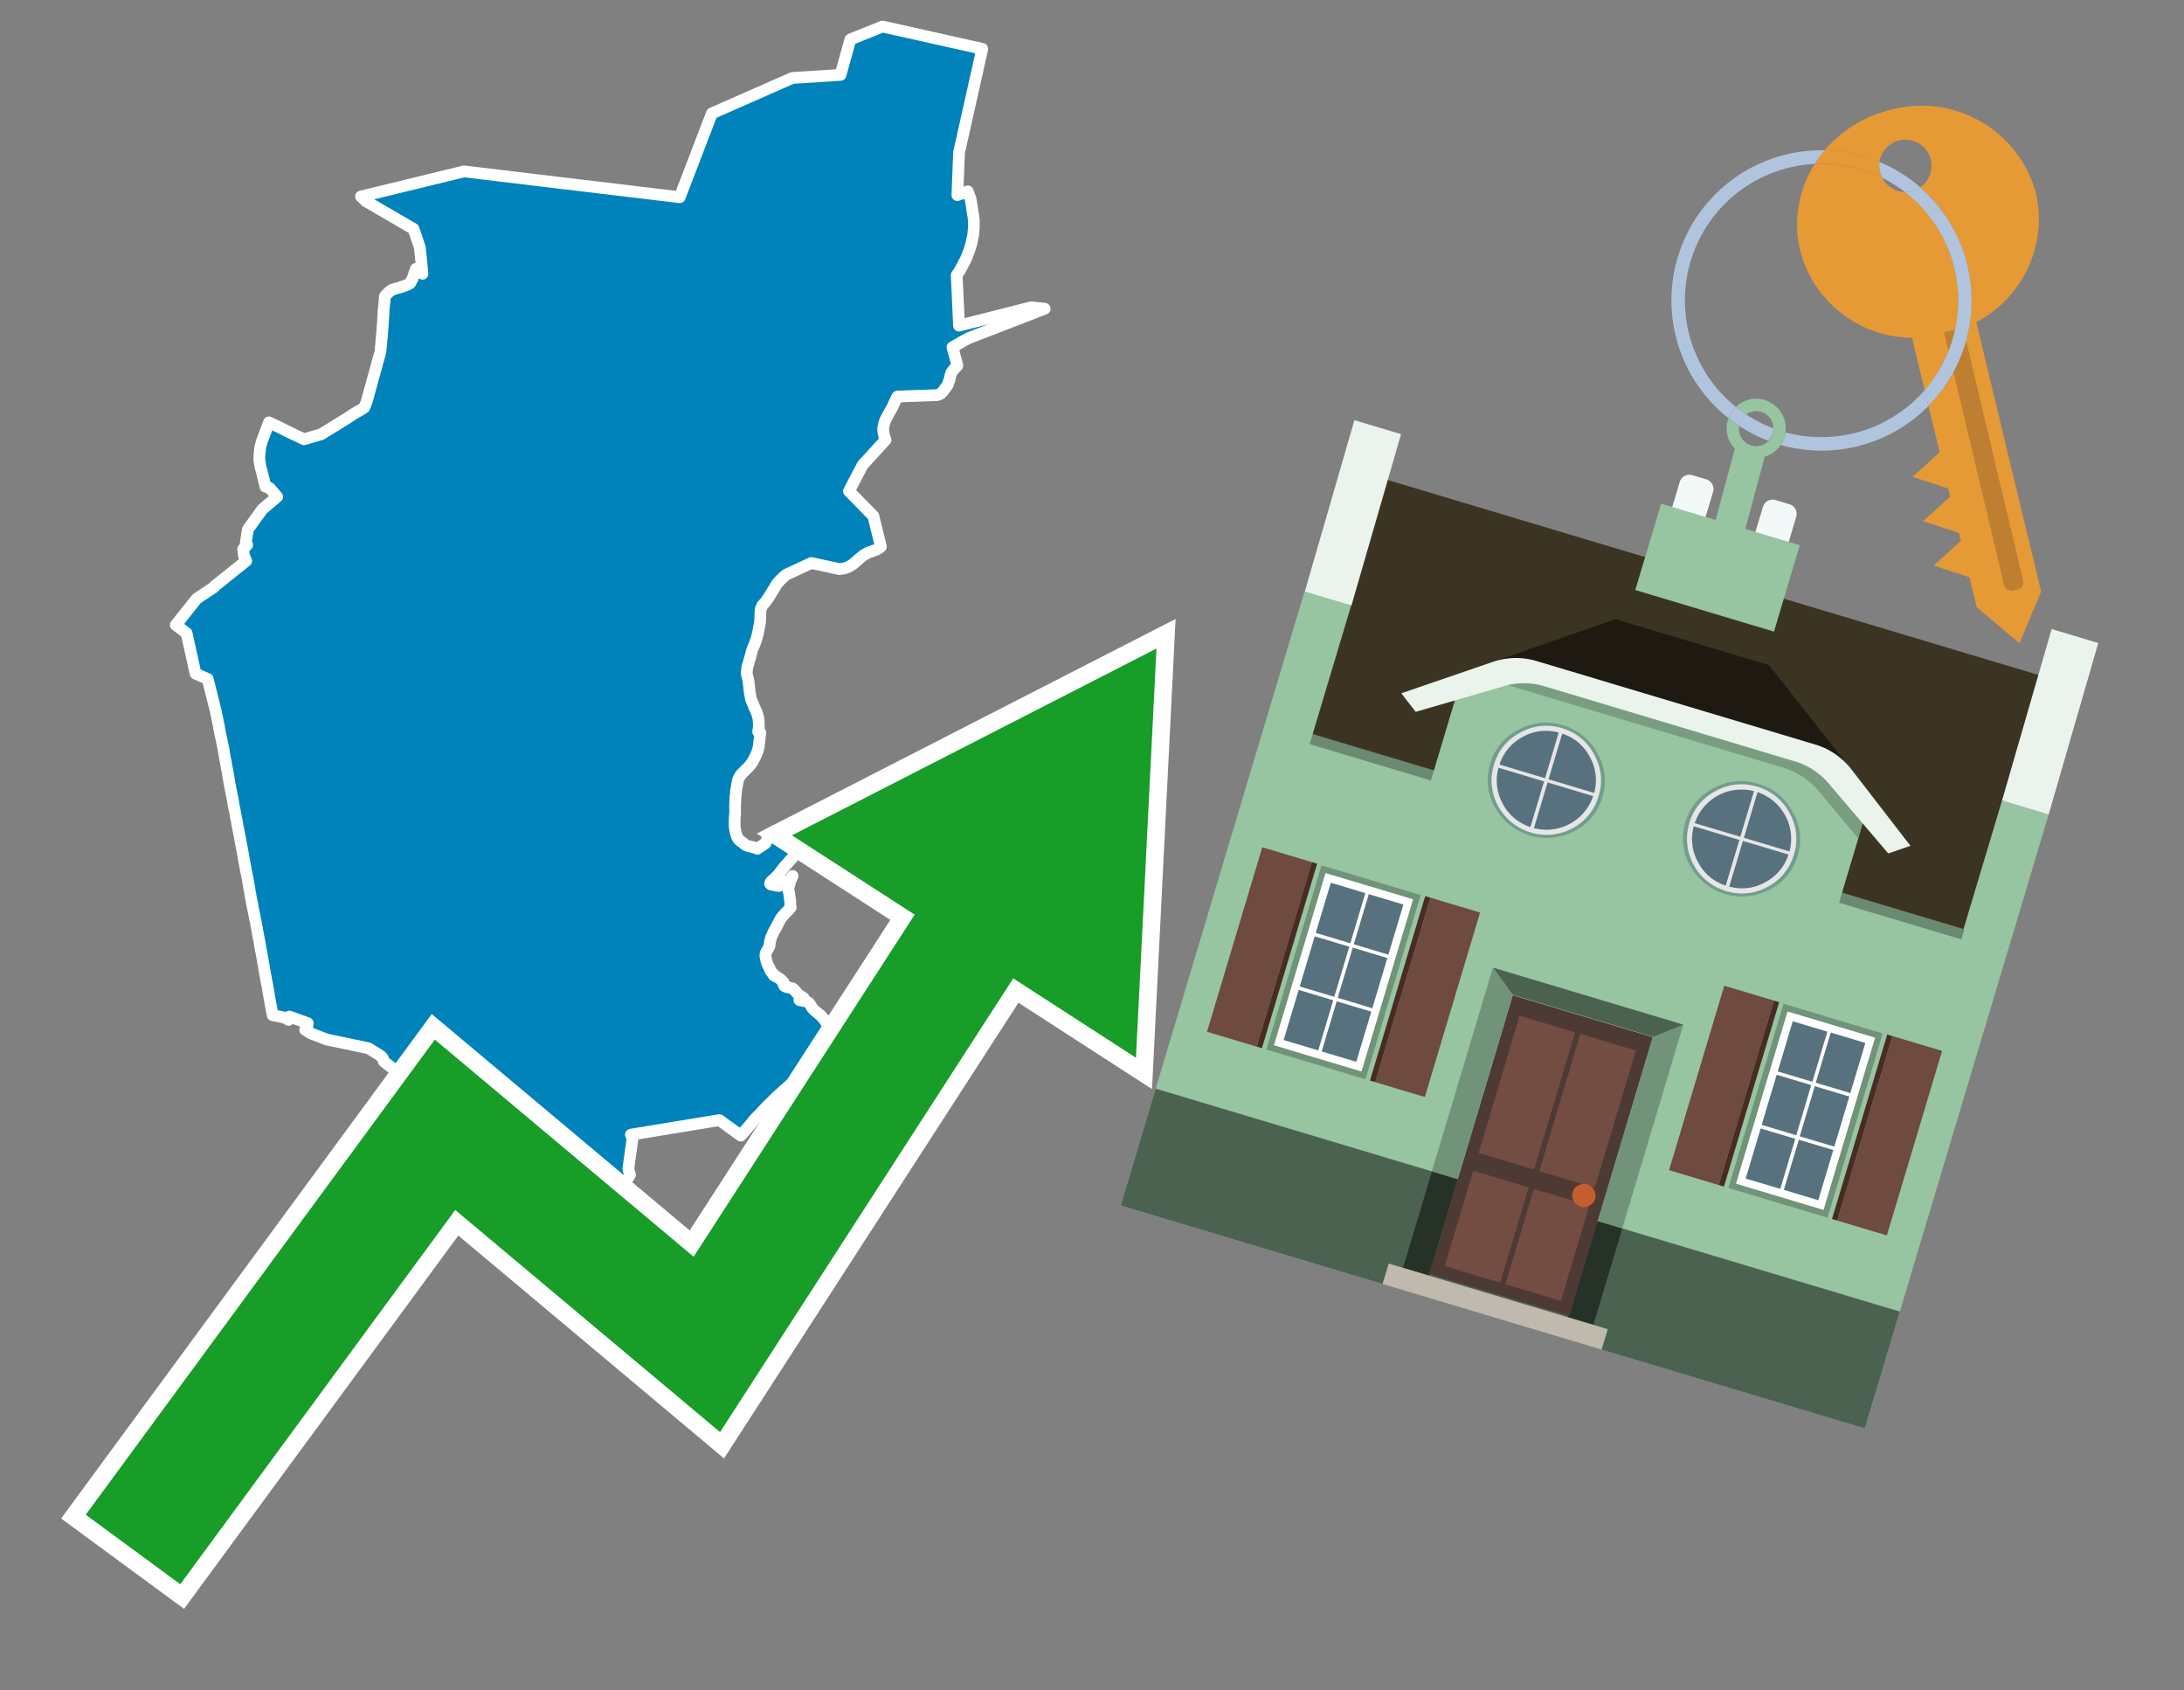 <svg id="Text" xmlns="http://www.w3.org/2000/svg" width="93.05" height="72" viewBox="0 0 93.05 72"><rect x="0" y="0" width="93.05" height="72" fill="#808080" stroke="none"/><polygon points="41.85,2.08 40.86,6.5 40.79,8.31 41.16,8.18 41.23,8.15 41.35,8.47 41.41,8.83 41.41,8.87 41.42,8.92 41.43,8.98 41.44,9.04 41.46,9.15 41.48,9.27 41.49,9.39 41.49,9.42 41.49,9.51 41.49,9.57 41.49,9.69 41.48,9.82 41.47,9.95 41.46,10.03 41.43,10.16 41.4,10.3 41.4,10.33 41.37,10.42 41.36,10.46 41.35,10.5 41.31,10.62 41.29,10.67 41.27,10.75 41.24,10.81 41.2,10.92 41.15,11.04 41.12,11.09 41.1,11.13 41.07,11.18 41.04,11.25 41,11.33 40.95,11.41 40.92,11.48 40.83,11.62 40.76,11.72 40.86,13.87 43.93,13.09 44.51,13.15 43.58,13.51 41.25,14.41 40.58,14.79 40.79,15.57 40.73,15.64 40.64,15.73 40.6,15.78 40.57,15.83 40.54,15.86 40.49,16.01 40.47,16.11 40.45,16.19 40.4,16.31 40.38,16.39 40.35,16.43 40.31,16.49 40.15,16.7 40.11,16.73 40.09,16.76 40.04,16.79 39.93,16.83 38.24,16.89 38.21,16.93 38.2,16.96 38.14,17.08 38.05,17.28 37.94,17.49 37.89,17.57 37.73,17.87 37.67,18.03 37.65,18.13 37.63,18.23 37.63,18.3 37.63,18.33 37.64,18.41 37.65,18.47 37.67,18.56 37.7,18.67 37.73,18.74 37.7,18.77 36.75,19.81 36.17,20.92 37.21,21.98 37.53,23.28 37.49,23.32 37.45,23.35 37.33,23.42 37.23,23.45 37.13,23.49 37.01,23.53 36.93,23.57 36.88,23.6 36.82,23.63 36.73,23.7 36.64,23.77 36.55,23.85 36.46,23.93 36.34,24.03 36.26,24.08 36.16,24.14 36.06,24.18 35.97,24.21 35.76,24.24 34.57,23.98 33.49,24.48 33.42,24.54 33.25,24.7 33.17,24.79 33.09,24.88 33.07,24.92 33,25.04 32.98,25.07 32.85,25.28 32.79,25.38 32.76,25.43 32.61,25.64 32.58,25.68 32.55,25.71 32.47,25.8 32.45,25.86 32.42,25.92 32.4,26.04 32.39,26.34 32.38,26.51 32.32,26.82 32.3,26.94 32.27,27.05 32.24,27.18 32.2,27.29 32.16,27.41 32.12,27.51 32.05,27.67 31.99,27.9 31.95,28.05 31.92,28.13 31.91,28.19 31.88,28.29 31.86,28.34 31.84,28.4 31.84,28.43 31.82,28.59 31.81,28.66 31.83,28.76 31.86,28.87 31.89,29.01 31.92,29.28 31.94,29.48 31.96,29.58 31.99,29.75 32.01,29.82 32.09,30 32.14,30.13 32.19,30.24 32.25,30.37 32.31,30.59 32.33,30.8 32.33,30.99 32.3,31.16 32.39,31.2 32.36,31.5 32.34,31.67 32.33,31.79 32.28,31.99 32.19,32.2 32.11,32.36 32.05,32.47 31.95,32.6 31.88,32.68 31.79,32.77 31.63,32.93 31.56,33 31.5,33.1 31.45,33.2 31.41,33.4 31.37,33.62 31.35,33.76 31.35,33.87 31.33,33.95 31.33,34.08 31.32,34.28 31.32,34.42 31.32,34.54 31.32,34.65 31.31,34.76 31.3,34.86 31.3,34.91 31.3,35.18 31.32,35.34 31.34,35.44 31.37,35.54 31.41,35.66 31.44,35.71 31.49,35.78 31.57,35.84 31.64,35.89 31.71,35.95 31.76,35.99 31.82,36.02 31.98,36.06 32.14,36.1 32.27,36.15 32.61,35.92 32.75,35.6 32.74,35.57 32.83,35.51 32.98,35.4 33.73,35.74 33.94,36.23 33.82,36.46 33.76,36.54 33.61,36.7 33.57,36.75 33.45,36.88 33.34,37.02 33.27,37.11 33.2,37.2 33.16,37.25 33.04,37.38 32.95,37.46 32.84,37.56 32.81,37.64 32.84,37.67 32.97,37.7 33.18,37.74 33.64,37.49 33.77,37.31 33.67,37.52 33.58,37.88 33.62,38.03 33.63,38.11 33.67,38.41 33.67,38.55 33.69,38.65 33.59,38.77 33.52,38.83 33.47,38.88 33.3,39.08 33.26,39.13 33.17,39.3 33.12,39.4 33.06,39.52 33,39.62 32.96,39.69 32.9,39.83 32.86,39.91 32.82,40.05 32.8,40.15 32.79,40.25 32.78,40.31 32.72,40.42 32.66,40.52 32.62,40.62 32.61,40.72 32.65,40.92 32.7,41.07 32.75,41.17 32.78,41.22 32.82,41.34 32.89,41.43 32.98,41.51 32.97,41.55 33.15,41.64 33.26,41.72 33.38,41.84 33.36,41.88 33.42,41.93 33.42,42 33.48,42.03 33.77,42.1 33.83,42.15 33.89,42.22 33.96,42.3 34,42.35 34.24,42.51 34.24,42.55 34.06,42.6 34.33,42.65 34.46,42.71 34.5,42.76 34.59,42.91 34.67,43.01 34.85,43.16 34.98,43.27 35.08,43.38 35.16,43.49 35.26,43.66 35.31,43.76 35.35,43.89 35.39,44.04 35.43,44.12 35.47,44.21 35.5,44.31 35.51,44.46 35.5,44.56 35.46,44.73 35.43,44.76 35.43,44.8 35.32,44.89 35.09,45.06 34.76,45.31 34.18,45.76 33.61,46.25 33.12,46.69 32.64,47.16 32.41,47.41 32.17,47.65 32.08,47.76 31.9,47.98 31.79,48.11 31.65,48.27 31.56,48.37 30.65,47.71 26.88,48.33 26.95,48.48 26.77,49.79 26.84,50.04 26.75,50.19 26.71,50.23 26.69,50.26 26.65,50.31 26.6,50.36 26.54,50.43 26.5,50.47 26.44,50.52 26.42,50.56 26.33,50.67 26.29,50.72 26.19,50.82 26.14,50.86 26.12,50.89 26.05,50.95 25.96,51 25.69,50.92 25.12,50.77 24.91,50.63 24.87,50.59 23.74,49.56 23.49,49.53 22.46,49.28 20.74,48.67 19.37,48.07 19.48,47.89 19.46,47.86 19.4,47.81 19.25,47.68 19.18,47.61 19.14,47.57 19.1,47.53 19.06,47.49 18.97,47.34 18.93,47.31 18.9,47.27 18.85,47.22 18.79,47.13 18.76,47.1 18.74,47.07 18.7,47.01 18.68,46.98 18.64,46.92 18.29,46.62 18.21,46.52 17.58,46.16 16.94,45.67 16.35,45.21 16.33,45.13 16.32,45.09 16.28,45.03 16.14,44.92 15.7,44.65 14.23,44.34 13.93,44.28 13.23,44.01 13,43.86 13.09,43.72 13.11,43.63 13.11,43.58 12.33,43.3 12.29,43.44 12.15,43.35 11.62,43.24 11.61,43.19 11.59,43.09 11.58,43.06 11.55,42.88 11.54,42.84 11.47,42.45 11.39,41.97 11.35,41.78 11.32,41.61 11.29,41.47 11.28,41.4 11.23,41.1 11.15,40.65 11.14,40.58 11.11,40.46 11.1,40.39 11.05,40.09 11.02,39.95 10.89,39.23 10.87,39.16 10.85,39.04 10.78,38.7 10.76,38.59 10.69,38.23 10.62,37.83 10.55,37.42 10.48,37.08 10.39,36.59 10.33,36.26 10.15,35.31 10.13,35.21 10.11,35.11 10.1,35.05 10.09,34.97 10.05,34.79 9.99,34.46 9.96,34.33 9.94,34.22 9.93,34.13 9.91,34.03 9.85,33.73 9.8,33.48 9.77,33.32 9.76,33.26 9.73,33.07 9.7,32.89 9.65,32.65 9.61,32.4 9.59,32.32 9.51,31.85 9.49,31.75 9.48,31.72 9.43,31.45 9.4,31.34 9.35,31.09 9.34,31.04 9.33,30.95 9.32,30.91 9.31,30.87 9.28,30.71 9.27,30.66 9.26,30.62 9.24,30.52 9.22,30.44 9.2,30.34 9.19,30.28 8.85,28.92 8.33,28.69 7.95,26.97 7.49,26.62 8.38,25.5 9.12,25.01 9.14,24.97 10.49,23.89 10.39,23.66 10.36,23.39 10.53,23.21 10.47,23.12 10.56,22.55 11.18,21.69 11.81,21.16 11.49,20.79 11.31,20.73 11.3,20.69 11.29,20.62 11.24,20.46 11.24,20.43 11.23,20.38 11.2,20.29 11.18,20.19 11.16,20.11 11.1,19.9 11.05,19.59 11.05,19.46 11.05,19.43 11.06,19.3 11.09,19.05 11.15,18.82 11.46,17.99 11.9,18.2 12.22,18.36 12.95,18.71 13.68,18.5 14.75,17.84 15.07,17.63 15.24,17.53 15.38,17.45 15.52,17.36 15.6,17.16 15.64,17.04 16.01,15.7 16.06,15.52 16.07,15.47 16.12,15.3 16.21,14.98 16.23,14.72 16.24,14.68 16.25,14.47 16.27,14.36 16.27,14.3 16.29,14.09 16.29,14.04 16.32,13.67 16.33,13.47 16.34,13.31 16.34,13.22 16.37,12.97 16.39,12.75 16.4,12.62 16.44,12.57 16.49,12.52 16.52,12.49 16.57,12.44 16.65,12.38 16.69,12.35 16.8,12.31 16.9,12.28 17.02,12.25 17.25,12.17 17.35,12.13 17.44,12.09 17.48,12.05 17.5,12.02 17.53,11.95 17.57,11.89 17.61,11.77 17.72,11.45 17.87,11.52 18,11.66 17.89,10.55 17.62,9.75 15.59,8.57 15.38,8.37 19.77,7.3 22.77,7.66 28.96,8.4 30.33,4.83 33.76,3.32 35.81,3.19 36.23,1.68 37.6,1.13 " fill="#0083ba" stroke="#fff" stroke-linejoin="round" stroke-width="0.5"/><polygon points="49.272 27.624 33.741 35.58 38.97 38.959 29.553 53.529 18.525 44.281 3.652 64.518 7.681 67.479 19.396 51.538 30.678 60.999 43.169 41.673 48.398 45.053 49.272 27.624" fill="none" stroke="#fff" stroke-miterlimit="10" stroke-width="1.5"/><polygon points="49.272 27.624 33.741 35.58 38.97 38.959 29.553 53.529 18.525 44.281 3.652 64.518 7.681 67.479 19.396 51.538 30.678 60.999 43.169 41.673 48.398 45.053 49.272 27.624" fill="#179d28"/><path d="M80.19,7.577a1.16,1.16,0,0,1-.094-.251,1.114,1.114,0,0,1-.018-.429A6.367,6.367,0,0,0,77.743,6.4a5.269,5.269,0,0,0-.423.577c.1,0,.192-.007.288-.007A5.794,5.794,0,0,1,80.19,7.577Z" fill="#e69a35"/><path d="M77.608,6.4A6.394,6.394,0,0,0,73.64,17.81a1.26,1.26,0,0,1,.317-.48A5.821,5.821,0,0,1,77.32,6.981a5.269,5.269,0,0,1,.423-.577Z" fill="#b0c4de"/><path d="M84.2,13.72a4.962,4.962,0,0,0,2.545-5.48,5.047,5.047,0,0,0-6.179-3.566A5.322,5.322,0,0,0,77.743,6.4a6.367,6.367,0,0,1,2.335.493,1.114,1.114,0,1,1,1.736,1.084,6.392,6.392,0,0,1,.347,9.3l.479,1.985-.438.4-.716.648.92.3.6.2.082.341-.438.4-.716.648.92.3.605.2.082.341-.438.4-.716.649.92.3.605.2.307,1.274,1.821,1.534.921-2.2Z" fill="#e69a35"/><path d="M81.154,8.179a1.115,1.115,0,0,1-.964-.6,5.794,5.794,0,0,0-2.582-.6c-.1,0-.192,0-.288.007a4.783,4.783,0,0,0-.625,3.685,4.962,4.962,0,0,0,4.765,3.715L82,16.617a5.82,5.82,0,0,0-.846-8.438Z" fill="#e69a35"/><path d="M74.1,18.142a6.386,6.386,0,0,0,1.232.63.73.73,0,0,0,.224-.527h0a5.783,5.783,0,0,1-1.159-.593A.733.733,0,0,0,74.1,18.142Z" fill="#b0c4de"/><path d="M74.4,17.652q-.228-.152-.44-.322a1.26,1.26,0,0,0-.317.48c.148.117.3.228.46.332A.733.733,0,0,1,74.4,17.652Z" fill="#b0c4de"/><path d="M74.824,16.984a1.257,1.257,0,0,0-.867.346c.141.114.288.222.44.322a.731.731,0,0,1,1.159.593h0a.732.732,0,1,1-1.463,0,.7.7,0,0,1,.007-.1c-.158-.1-.312-.215-.46-.332a1.258,1.258,0,0,0,.273,1.3l-.979,3.635,1.275.341.98-3.639a1.266,1.266,0,0,0,.681-.5,1.249,1.249,0,0,0,.2-.538,1.328,1.328,0,0,0,.012-.168A1.262,1.262,0,0,0,74.824,16.984Z" fill="#97c4a1"/><path d="M85.974,25.1l-.226.053a.3.3,0,0,1-.362-.223l-2.56-10.777.81-.193L86.2,24.736A.3.3,0,0,1,85.974,25.1Z" fill="#bf7f32"/><path d="M80.1,7.326a1.16,1.16,0,0,0,.094.251,5.833,5.833,0,0,1,.964.6,1.137,1.137,0,0,0,.287-.031,1.108,1.108,0,0,0,.373-.167A6.371,6.371,0,0,0,80.078,6.9,1.114,1.114,0,0,0,80.1,7.326Z" fill="#b0c4de"/><path d="M77.608,18.618a5.836,5.836,0,0,1-1.534-.2,1.24,1.24,0,0,1-.2.537,6.4,6.4,0,0,0,6.291-1.666L82,16.617A5.807,5.807,0,0,1,77.608,18.618Z" fill="#b0c4de"/><path d="M81.814,7.981a1.108,1.108,0,0,1-.373.167,1.137,1.137,0,0,1-.287.031A5.82,5.82,0,0,1,82,16.617l.161.667a6.392,6.392,0,0,0-.347-9.3Z" fill="#b0c4de"/><polygon points="83.79 39.753 55.78 31.364 58.988 20.404 86.964 28.783 83.79 39.753 83.79 39.753" fill="#3c3422" fill-rule="evenodd"/><polygon points="81.705 53.32 87.284 34.692 85.297 34.097 83.656 39.575 55.926 31.269 57.567 25.791 55.579 25.196 47.746 51.348 79.451 60.844 81.705 53.32" fill="#97c4a1" fill-rule="evenodd"/><rect x="69.522" y="21.148" width="0.444" height="28.983" transform="translate(15.592 92.226) rotate(-73.326)" opacity="0.3"/><polygon points="87.284 34.692 85.297 34.097 87.411 26.793 89.398 27.388 87.284 34.692 87.284 34.692" fill="#eaf3ec" fill-rule="evenodd"/><polygon points="57.578 25.794 55.591 25.199 57.705 17.896 59.692 18.491 57.578 25.794 57.578 25.794" fill="#eaf3ec" fill-rule="evenodd"/><polygon points="79.451 60.844 80.943 55.865 49.238 46.369 47.747 51.348 79.451 60.844 79.451 60.844" fill="#4c6251" fill-rule="evenodd"/><path d="M71.566,20.528l-.522,1.743,1.418.425.523-1.744a.432.432,0,0,0-.289-.536l-.593-.177A.431.431,0,0,0,71.566,20.528Z" fill="#f3f9f8" fill-rule="evenodd"/><path d="M75.111,21.589l-.522,1.743,1.418.425.522-1.743a.43.43,0,0,0-.289-.536l-.593-.178A.43.43,0,0,0,75.111,21.589Z" fill="#f3f9f8" fill-rule="evenodd"/><polygon points="75.368 28.329 68.829 26.37 63.807 28.121 78.733 32.591 75.368 28.329" fill="#1e1a11"/><polygon points="78.248 32.422 64.442 28.287 62.236 28.998 60.064 36.247 77.453 41.455 79.651 34.116 78.248 32.422" fill="#97c4a1"/><path d="M77.74,32.516S65.088,28.725,65,28.7l-.938.43,11.892,3.562a3.175,3.175,0,0,1,1.532,1l1.685,2.02.327-1.09Z" fill-rule="evenodd" opacity="0.2"/><path d="M77.35,31.716,65.458,28.154a3.041,3.041,0,0,0-1.854.037l-3.9,1.339.611.79,3.626-1.054a3.045,3.045,0,0,1,1.855-.037l10.673,3.2A3.028,3.028,0,0,1,78,33.477l2.45,2.874.945-.325-2.518-3.26A3.036,3.036,0,0,0,77.35,31.716Z" fill="#eaf3ec"/><polygon points="76.683 23.223 70.773 21.453 69.671 25.132 75.581 26.902 76.683 23.223 76.683 23.223" fill="#97c4a1" fill-rule="evenodd"/><g id="Symbol_9_0_Layer2_0_MEMBER_8_MEMBER_21_MEMBER_0_FILL" data-name="Symbol 9 0 Layer2 0 MEMBER 8 MEMBER 21 MEMBER 0 FILL"><path d="M66.584,30.892a2.39,2.39,0,0,0-1.891.189,2.317,2.317,0,0,0-1.2,1.448A2.345,2.345,0,0,0,63.7,34.4a2.528,2.528,0,0,0,3.367,1.008,2.339,2.339,0,0,0,1.2-1.447,2.313,2.313,0,0,0-.208-1.87A2.394,2.394,0,0,0,66.584,30.892Z" fill="#729d8c"/></g><g id="Symbol_9_0_Layer2_0_MEMBER_8_MEMBER_21_MEMBER_1_FILL" data-name="Symbol 9 0 Layer2 0 MEMBER 8 MEMBER 21 MEMBER 1 FILL"><path d="M66.547,31.016a2.241,2.241,0,0,0-1.769.185,2.213,2.213,0,0,0-1.127,1.376,2.239,2.239,0,0,0,.185,1.768,2.341,2.341,0,0,0,3.145.942,2.234,2.234,0,0,0,1.126-1.376,2.207,2.207,0,0,0-.185-1.768A2.237,2.237,0,0,0,66.547,31.016Z" fill="#e6e6e6"/></g><g id="Symbol_9_0_Layer2_0_MEMBER_8_MEMBER_21_MEMBER_2_MEMBER_0_FILL" data-name="Symbol 9 0 Layer2 0 MEMBER 8 MEMBER 21 MEMBER 2 MEMBER 0 FILL"><path d="M65.787,33.284,63.843,32.7a2.036,2.036,0,0,0,.186,1.539,2.015,2.015,0,0,0,1.175.986Z" fill="#58717f"/></g><g id="Symbol_9_0_Layer2_0_MEMBER_8_MEMBER_21_MEMBER_2_MEMBER_1_FILL" data-name="Symbol 9 0 Layer2 0 MEMBER 8 MEMBER 21 MEMBER 2 MEMBER 1 FILL"><path d="M65.827,33.148l.582-1.944a2.01,2.01,0,0,0-1.523.178,2.037,2.037,0,0,0-1,1.183Z" fill="#58717f"/></g><g id="Symbol_9_0_Layer2_0_MEMBER_8_MEMBER_21_MEMBER_2_MEMBER_2_FILL" data-name="Symbol 9 0 Layer2 0 MEMBER 8 MEMBER 21 MEMBER 2 MEMBER 2 FILL"><path d="M67.878,33.91l-1.943-.582-.582,1.944a2.1,2.1,0,0,0,2.525-1.362Z" fill="#58717f"/></g><g id="Symbol_9_0_Layer2_0_MEMBER_8_MEMBER_21_MEMBER_2_MEMBER_3_FILL" data-name="Symbol 9 0 Layer2 0 MEMBER 8 MEMBER 21 MEMBER 2 MEMBER 3 FILL"><path d="M66.558,31.249l-.582,1.943,1.943.582a2.031,2.031,0,0,0-.186-1.539A2.009,2.009,0,0,0,66.558,31.249Z" fill="#58717f"/></g><g id="Symbol_9_0_Layer2_0_MEMBER_8_MEMBER_21_MEMBER_0_FILL-2" data-name="Symbol 9 0 Layer2 0 MEMBER 8 MEMBER 21 MEMBER 0 FILL"><path d="M74.9,33.384a2.4,2.4,0,0,0-1.891.189,2.316,2.316,0,0,0-1.2,1.448,2.341,2.341,0,0,0,.209,1.87A2.527,2.527,0,0,0,75.387,37.9a2.345,2.345,0,0,0,1.2-1.447,2.314,2.314,0,0,0-.209-1.87A2.389,2.389,0,0,0,74.9,33.384Z" fill="#729d8c"/></g><g id="Symbol_9_0_Layer2_0_MEMBER_8_MEMBER_21_MEMBER_1_FILL-2" data-name="Symbol 9 0 Layer2 0 MEMBER 8 MEMBER 21 MEMBER 1 FILL"><path d="M74.867,33.508a2.239,2.239,0,0,0-1.768.185,2.21,2.21,0,0,0-1.127,1.376,2.316,2.316,0,0,0,1.564,2.883,2.261,2.261,0,0,0,1.765-.173A2.237,2.237,0,0,0,76.428,36.4a2.209,2.209,0,0,0-.185-1.769A2.239,2.239,0,0,0,74.867,33.508Z" fill="#e6e6e6"/></g><g id="Symbol_9_0_Layer2_0_MEMBER_8_MEMBER_21_MEMBER_2_MEMBER_0_FILL-2" data-name="Symbol 9 0 Layer2 0 MEMBER 8 MEMBER 21 MEMBER 2 MEMBER 0 FILL"><path d="M74.107,35.776l-1.943-.582a2.031,2.031,0,0,0,.186,1.539,2.009,2.009,0,0,0,1.175.986Z" fill="#58717f"/></g><g id="Symbol_9_0_Layer2_0_MEMBER_8_MEMBER_21_MEMBER_2_MEMBER_1_FILL-2" data-name="Symbol 9 0 Layer2 0 MEMBER 8 MEMBER 21 MEMBER 2 MEMBER 1 FILL"><path d="M74.148,35.64,74.73,33.7a2.1,2.1,0,0,0-2.525,1.362Z" fill="#58717f"/></g><g id="Symbol_9_0_Layer2_0_MEMBER_8_MEMBER_21_MEMBER_2_MEMBER_2_FILL-2" data-name="Symbol 9 0 Layer2 0 MEMBER 8 MEMBER 21 MEMBER 2 MEMBER 2 FILL"><path d="M76.2,36.4l-1.943-.582-.582,1.944a2.015,2.015,0,0,0,1.523-.178A2.036,2.036,0,0,0,76.2,36.4Z" fill="#58717f"/></g><g id="Symbol_9_0_Layer2_0_MEMBER_8_MEMBER_21_MEMBER_2_MEMBER_3_FILL-2" data-name="Symbol 9 0 Layer2 0 MEMBER 8 MEMBER 21 MEMBER 2 MEMBER 3 FILL"><path d="M74.879,33.741,74.3,35.684l1.943.582a2.1,2.1,0,0,0-1.361-2.525Z" fill="#58717f"/></g><polygon points="51.426 43.946 53.542 44.58 55.896 36.723 53.78 36.089 51.426 43.946 51.426 43.946" fill="#6e4a3f" fill-rule="evenodd"/><polygon points="53.542 44.58 53.764 44.647 56.117 36.789 55.896 36.723 53.542 44.58 53.542 44.58" fill="#482b22" fill-rule="evenodd"/><polygon points="60.706 46.726 58.59 46.092 60.943 38.235 63.059 38.868 60.706 46.726 60.706 46.726" fill="#6e4a3f" fill-rule="evenodd"/><polygon points="58.59 46.092 58.368 46.026 60.722 38.168 60.943 38.235 58.59 46.092 58.59 46.092" fill="#482b22" fill-rule="evenodd"/><rect x="53.146" y="39.209" width="8.19" height="4.408" transform="translate(1.145 84.365) rotate(-73.326)" fill="#719379"/><polygon points="60.205 38.304 56.474 37.187 54.277 44.522 58.008 45.639 60.205 38.304 60.205 38.304" fill="#fff" fill-rule="evenodd"/><path d="M59.792,38.527l-.64,2.136-1.474-.442.639-2.135,1.475.441Zm-1.621-.485-.64,2.136-1.474-.442L56.7,37.6l1.474.442Zm-2.158,1.84,1.475.441-.64,2.136-1.474-.441.639-2.136Zm-.683,2.282,1.474.441-.639,2.136L54.69,44.3l.64-2.135Zm.981,2.621.639-2.136,1.475.442-.64,2.135-1.474-.441Zm2.158-1.84L56.994,42.5l.64-2.136,1.474.442-.639,2.136Z" fill="#58717f" fill-rule="evenodd"/><polygon points="80.39 52.621 78.274 51.988 80.628 44.13 82.743 44.764 80.39 52.621 80.39 52.621" fill="#6e4a3f" fill-rule="evenodd"/><polygon points="78.274 51.988 78.053 51.921 80.406 44.064 80.628 44.13 78.274 51.988 78.274 51.988" fill="#482b22" fill-rule="evenodd"/><polygon points="71.111 49.842 73.227 50.476 75.58 42.619 73.464 41.985 71.111 49.842 71.111 49.842" fill="#6e4a3f" fill-rule="evenodd"/><polygon points="73.227 50.476 73.448 50.542 75.802 42.685 75.58 42.619 73.227 50.476 73.227 50.476" fill="#482b22" fill-rule="evenodd"/><rect x="72.83" y="45.105" width="8.19" height="4.408" transform="translate(9.534 107.426) rotate(-73.326)" fill="#719379"/><polygon points="76.159 43.083 79.889 44.2 77.692 51.535 73.962 50.418 76.159 43.083 76.159 43.083" fill="#fff" fill-rule="evenodd"/><path d="M76.381,43.5l1.475.442-.64,2.135-1.475-.441.64-2.136ZM78,43.981l1.474.442-.64,2.136-1.474-.442L78,43.981Zm.791,2.724-.64,2.135L76.679,48.4l.64-2.136,1.474.442Zm-.684,2.282-.639,2.135L76,50.68l.64-2.135,1.474.442Zm-2.26,1.65L74.375,50.2l.639-2.135,1.475.441-.64,2.136Zm-.791-2.724.64-2.135,1.474.441-.639,2.136-1.475-.442Z" fill="#58717f" fill-rule="evenodd"/><polygon points="67.888 56.431 69.118 52.323 68.019 51.994 66.789 56.102 67.888 56.431 67.888 56.431" fill="#263128" fill-rule="evenodd"/><polygon points="60.877 54.331 62.108 50.223 61.007 49.894 59.776 54.002 60.877 54.331 60.877 54.331" fill="#263128" fill-rule="evenodd"/><g id="Symbol_9_0_Layer2_0_MEMBER_8_MEMBER_12_MEMBER_0_FILL" data-name="Symbol 9 0 Layer2 0 MEMBER 8 MEMBER 12 MEMBER 0 FILL"><path d="M70.418,44.178l-5.965-1.786L60.9,54.27l5.964,1.786Z" fill="#4e3a34"/></g><g id="Symbol_9_0_Layer2_0_MEMBER_8_MEMBER_12_MEMBER_1_MEMBER_0_FILL" data-name="Symbol 9 0 Layer2 0 MEMBER 8 MEMBER 12 MEMBER 1 MEMBER 0 FILL"><path d="M65.358,49.815l1.75-5.843-2.363-.708L63,49.107Z" fill="#744d42"/></g><g id="Symbol_9_0_Layer2_0_MEMBER_8_MEMBER_12_MEMBER_1_MEMBER_1_FILL" data-name="Symbol 9 0 Layer2 0 MEMBER 8 MEMBER 12 MEMBER 1 MEMBER 1 FILL"><path d="M67.331,44.039l-1.75,5.842,2.364.708,1.75-5.842Z" fill="#744d42"/></g><g id="Symbol_9_0_Layer2_0_MEMBER_8_MEMBER_12_MEMBER_2_MEMBER_0_FILL" data-name="Symbol 9 0 Layer2 0 MEMBER 8 MEMBER 12 MEMBER 2 MEMBER 0 FILL"><path d="M63.915,54.633l1.215-4.058-2.363-.707-1.215,4.057Z" fill="#744d42"/></g><g id="Symbol_9_0_Layer2_0_MEMBER_8_MEMBER_12_MEMBER_2_MEMBER_1_FILL" data-name="Symbol 9 0 Layer2 0 MEMBER 8 MEMBER 12 MEMBER 2 MEMBER 1 FILL"><path d="M66.5,55.407l1.215-4.057-2.363-.708L64.138,54.7Z" fill="#744d42"/></g><g id="Symbol_9_0_Layer2_0_MEMBER_8_MEMBER_13_FILL" data-name="Symbol 9 0 Layer2 0 MEMBER 8 MEMBER 13 FILL"><path d="M67.959,51.058a.439.439,0,0,0-.045-.367.487.487,0,0,0-.669-.2.445.445,0,0,0-.239.282.457.457,0,0,0,.041.378.481.481,0,0,0,.293.242.459.459,0,0,0,.377-.042A.453.453,0,0,0,67.959,51.058Z" fill="#c35e2d"/></g><g id="Symbol_9_0_Layer2_0_MEMBER_8_MEMBER_14_FILL" data-name="Symbol 9 0 Layer2 0 MEMBER 8 MEMBER 14 FILL"><path d="M64.557,42.047l-.951-.833-2.6,8.68,1.1.329Z" fill="#719379"/></g><g id="Symbol_9_0_Layer2_0_MEMBER_8_MEMBER_15_FILL" data-name="Symbol 9 0 Layer2 0 MEMBER 8 MEMBER 15 FILL"><path d="M71.718,43.643l-1.2.19L68.072,52.01l1.046.313Z" fill="#719379"/></g><g id="Symbol_9_0_Layer2_0_MEMBER_8_MEMBER_16_FILL" data-name="Symbol 9 0 Layer2 0 MEMBER 8 MEMBER 16 FILL"><path d="M63.627,41.22l.836,1.156,5.961,1.786,1.294-.519Z" fill="#4c6251"/></g><polygon points="58.905 54.69 59.166 53.819 68.498 56.614 68.237 57.485 58.905 54.69 58.905 54.69" fill="#c0b9ad" fill-rule="evenodd"/></svg>